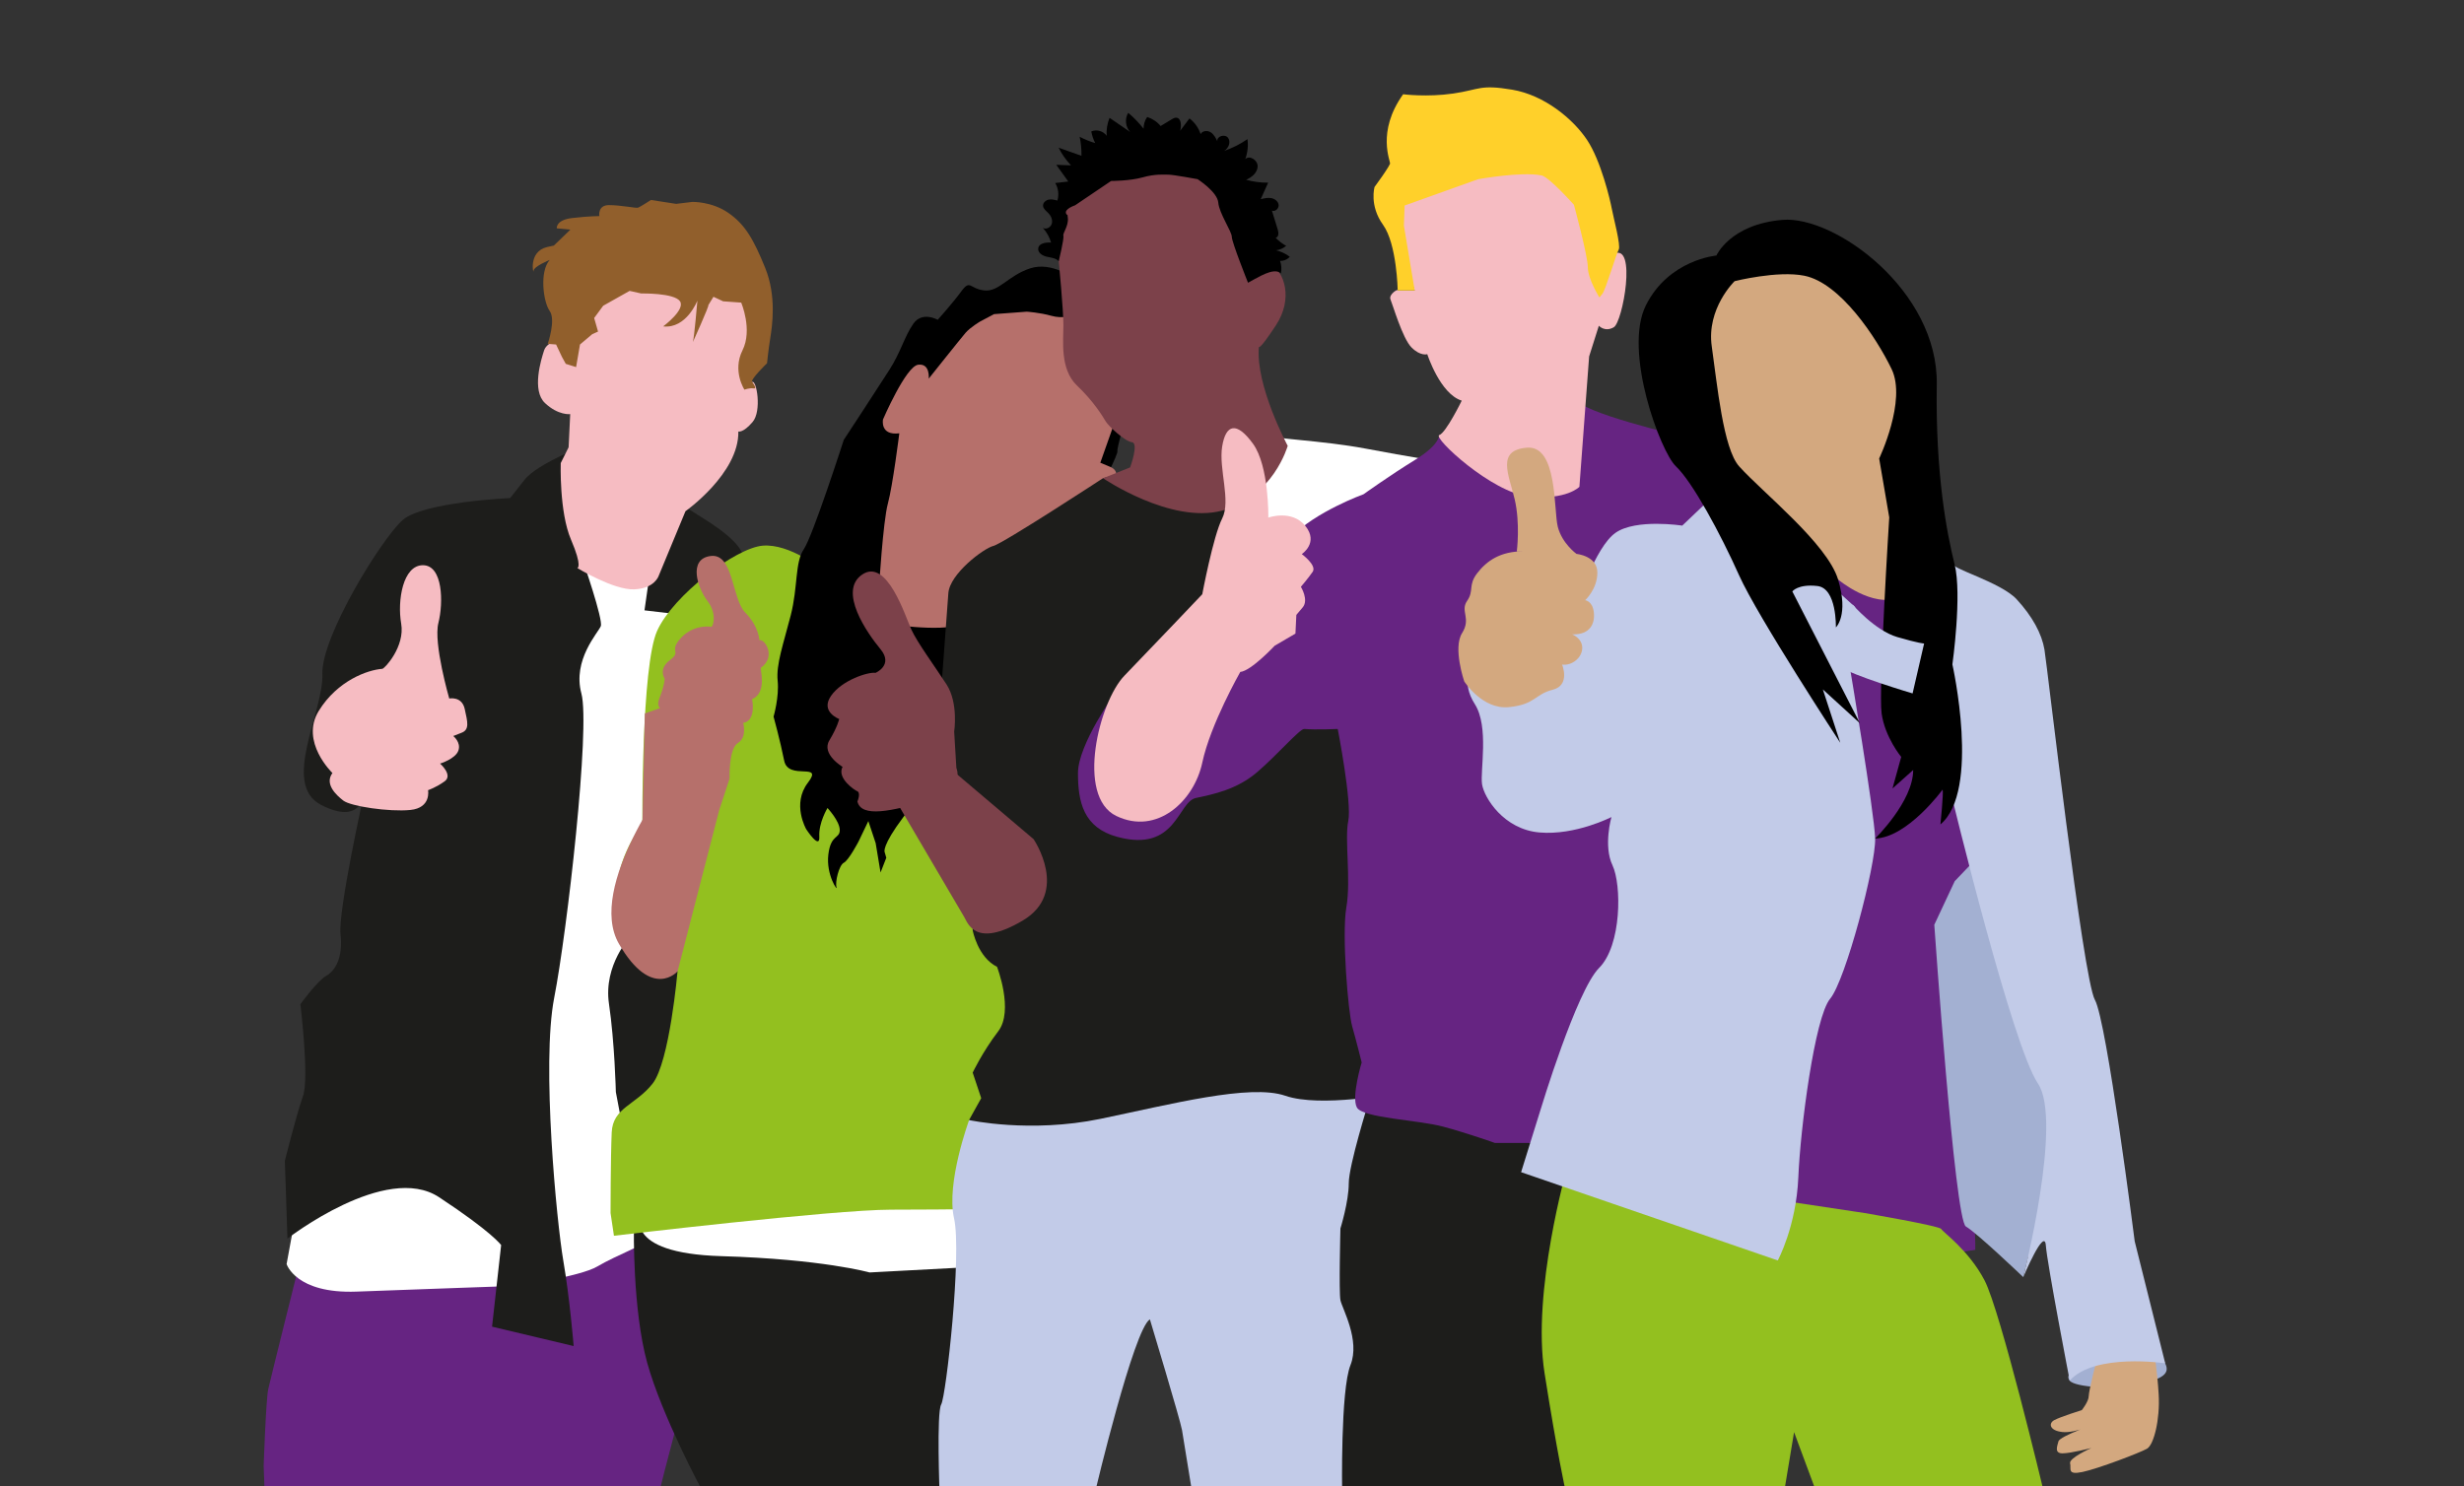 <?xml version="1.0" encoding="UTF-8"?>
<svg id="Layer_1" xmlns="http://www.w3.org/2000/svg" xmlns:xlink="http://www.w3.org/1999/xlink" viewBox="0 0 494 298.05">
  <rect x="0" y="0" width="494" height="298.05" fill="#333333" stroke="none"/>
  <defs>
    <style>
      .cls-1 {
        fill: none;
      }

      .cls-2 {
        fill: #a3b0d2;
      }

      .cls-3 {
        fill: #ffd02a;
      }

      .cls-4 {
        fill: #1d1d1b;
      }

      .cls-5 {
        fill: #f6bcc2;
      }

      .cls-6 {
        fill: #1d1d1b;
      }

      .cls-7 {
        fill: #d3a87f;
      }

      .cls-8 {
        fill: #fff;
      }

      .cls-9 {
        fill: #c2cbe8;
      }

      .cls-10 {
        fill: #915f2c;
      }

      .cls-11 {
        fill: #b6706b;
      }

      .cls-12 {
        fill: #662482;
      }

      .cls-13 {
        fill: #93c01f;
      }

      .cls-14 {
        clip-path: url(#clippath);
      }

      .cls-15 {
        fill: #7c414a;
      }
    </style>
    <clipPath id="clippath">
      <rect class="cls-1" width="494" height="298.05"/>
    </clipPath>
  </defs>
  <g class="cls-14">
    <path class="cls-12" d="M59.99,253.48s-5.75,23-6.21,25.07-.92,15.41-.92,15.41l.23,6.21s79.11-.23,79.11-.92,6.9-26.45,6.9-26.45l-2.99-15.18-3.45-14.26.92-3.68-21.39,6.67-16.1,2.76-21.16,2.99-14.95,1.38Z"/>
    <path class="cls-8" d="M59.53,242.21l-2.07,11.27s1.84,5.98,14.03,5.52,31.97-1.15,31.97-1.15c0,0,12.88-1.84,16.33-3.91s11.5-5.29,11.73-5.98,8.28-14.49,8.28-14.49l10.35-47.38-3.22-49.22-2.07-20.7s-32.66-3.68-33.12-3.68-7.13,12.42-7.13,12.42l-45.08,117.29Z"/>
    <path class="cls-6" d="M126.46,187.7s-5.52,5.75-4.37,13.57c1.15,7.82,1.38,17.71,1.38,17.71l1.61,8.51,14.26-2.07-1.38-11.96,3.68-12.65.92-9.2-2.3-2.3"/>
    <path class="cls-6" d="M136.34,100.54c-.23,1.15,11.04,5.98,12.65,10.81s4.37,4.83,3.22,5.06-15.18,6.9-15.18,6.9l-7.82-.92,1.38-9.66,5.75-12.19Z"/>
    <path class="cls-6" d="M118.12,88.97s-10.39,3.89-12.98,7.27l-2.86,3.63s-17.4.78-21.55,4.41c-4.15,3.63-16.36,23.37-16.1,30.9s-8.31,22.07-.26,26.22c8.05,4.15,8.57-2.08,8.57-2.08,0,0-5.19,23.37-4.67,28.04.52,4.67-1.04,7.27-2.86,8.31-1.82,1.04-5.19,5.71-5.19,5.71,0,0,1.82,14.8.52,18.43-1.3,3.63-3.63,12.98-3.63,12.98l.52,15.58s19.73-15.32,30.38-8.31c10.65,7.01,12.46,9.61,12.46,9.61l-1.82,16.36,16.36,3.89s-.78-9.61-2.08-17.14c-1.3-7.53-4.41-39.46-1.82-52.71s7.27-54.26,5.45-61.01c-1.82-6.75,3.38-12.2,3.89-13.5.52-1.3-3.63-13.24-3.63-13.24,0,0-2.34-20.25,1.3-23.37Z"/>
    <path class="cls-6" d="M127.09,246.24s-.3,16.35,2.67,27.05,11,25.56,11,25.56l50.82-.3,10.7-44.88-7.43-4.16-27.94-2.08-39.83-1.19Z"/>
    <path class="cls-8" d="M128.57,243.27s-4.16,8.02,16.05,8.62c20.21.59,29.72,3.27,29.72,3.27l27.94-1.49-1.49-12.78s-7.73-6.24-10.4-5.94-27.64.59-30.02.3-31.8,8.02-31.8,8.02Z"/>
    <path class="cls-13" d="M169.31,109.19l-4.55,5.01s-6.37-5.23-11.84-4.78-17.98,10.01-21.17,17.07c-3.19,7.06-2.96,38.69-2.96,38.69,0,0-4.55,5.92-5.01,12.29-.46,6.37-1.59,17.75,12.06,17.3,0,0-1.59,18.21-5.01,22.53-3.41,4.32-7.97,4.78-8.19,9.79s-.23,16.16-.23,16.16l.68,4.55s43.93-5.23,55.54-5.23,26.17-.23,26.17-.23l3.19-26.63,3.87-18.21-12.06-23.22-22.76-45.52s-7.97-19.12-7.74-19.57Z"/>
    <path d="M215.51,55.95s-4.58-3.6-9.01-2.13c-4.42,1.47-6.22,4.75-9.17,4.42s-2.78-2.29-4.58.16-4.75,5.73-4.75,5.73c0,0-3.11-1.8-4.91.82-1.8,2.62-2.46,5.57-4.75,9.17s-9.17,14.08-9.17,14.08c0,0-6.22,19.32-8.02,21.94s-1.15,7.53-2.62,13.26c-1.47,5.73-2.95,9.82-2.62,13.1s-.82,7.2-.82,7.2c0,0,1.31,4.75,2.13,8.84.82,4.09,8.02.16,4.75,4.42s-.33,9.33-.33,9.33c0,0,2.78,4.26,2.62,1.47-.16-2.78,1.64-5.73,1.64-5.73,0,0,2.46,2.62,2.46,4.42s-1.8.82-2.29,4.91,1.96,7.53,1.64,6.55c-.33-.98.49-4.42,1.47-4.91s2.95-4.26,2.95-4.26l1.96-4.09,1.47,4.42.98,5.89,1.15-2.95-.33-1.15s-.65-1.15,3.77-7.04l4.42-5.89,23.42-54.53s10.97-5.73,11.46-5.73,3.77-6.71,3.6-7.2,1.8-7.37,1.8-7.37l-.33-9.5s-9.33-18.01-9.99-17.68Z"/>
    <path d="M331.84,80.07s8.73,22.16,2.69,28.87c-6.04,6.71,4.36,6.38,4.36,6.38l15.88-8.07-9.84-10.06-5.71-11.41-7.39-5.71Z"/>
    <path class="cls-11" d="M215.67,62.99c-.65.33-2.62.98-4.91.33s-4.91-.82-4.91-.82l-6.55.49-2.78,1.47s-1.96,1.15-2.95,2.29c-.98,1.15-7.37,9.17-7.37,9.17,0,0,.33-3.11-2.13-2.78s-7.04,10.97-7.04,10.97c0,0-.65,3.27,3.27,2.78,0,0-1.31,10.48-2.29,14.08s-1.8,17.19-1.8,17.19l1.31,6.88s10.81,1.8,15.23.16,9.01-9.82,9.01-9.82l18.67-9.17s-2.13-5.4-1.8-5.89,4.91-4.42,4.91-4.42c0,0,.98-1.47-.98-2.29l-1.96-.82,2.95-8.35,1.64-3.93-2.29-6.55-.65-3.93-6.55-7.04Z"/>
    <path class="cls-9" d="M200.61,222.72l-6.32,1.89s-4.63,12.59-3.02,19.67-1.61,35.73-2.57,37.34-.32,18.02-.32,18.02l31.22-.64s7.72-32.51,10.94-34.44c0,0,6.12,20.28,6.44,22.21.32,1.93,2.25,13.84,2.25,13.84l33.15-2.9,5.79-57.29,2.57-24.78-34.76-5.47-12.87,1.93-32.51,10.62Z"/>
    <path class="cls-4" d="M229.41,93.62l-8.27,2.27s-20.03,13.1-21.98,13.58-8.78,5.61-9.03,9.51-1.95,26.1-1.95,26.1l6.34,25.61.49,13.66v2.2s.98,5.37,4.88,7.32c0,0,3.41,8.78.24,12.93-3.17,4.15-5.12,8.29-5.12,8.29l1.71,5.12-2.44,4.39s12.2,2.68,26.34-.24c14.15-2.93,30-7.07,37.08-4.63s21.95-.49,21.95-.49l4.88-12.44-7.56-68.3,2.93-13.66-21.13-17.09s-6.67-10.96-7.41-11.21-20.98-3.41-21.95-2.93Z"/>
    <path class="cls-8" d="M254.78,87.28c-.24.73,10,.98,19.03,2.68,9.03,1.71,15.37,2.68,15.37,2.68l-10.49,19.27-22.2,3.66-4.15-.73s-3.9-17.56-3.17-17.56,5.85-10.73,5.61-10Z"/>
    <path class="cls-15" d="M213.2,47.32c-1.08.9-.93,5.08-.93,5.08,0,0,.93,9.73.93,12.8s-.72,8.85,2.71,12.1c3.43,3.25,5.24,6.32,5.78,7.22s3.79,3.97,5.24,4.15-.36,5.06-.36,5.06l-5.42,2.17s13.54,9.21,23.84,6.5,13.18-13,13.18-13c0,0-6.5-12.1-5.78-19.86,0,0,0,.9,3.43-4.33s1.81-10.65-1.26-12.46c-3.07-1.81-2.89-5.24-2.89-5.24,0,0-10.47-15.35-11.02-15.71s-9.21.36-9.21.36l-5.78.36-3.61,1.99-3.61,2.17-2.35,1.81-1.74,2.8-1.87,1,.72,5.05Z"/>
    <path class="cls-6" d="M274.42,220.92s-4.01,12.71-4.01,16.38-1.67,9.03-1.67,9.03c0,0-.33,12.71,0,14.38.33,1.67,4.01,8.02,2.01,13.04-2.01,5.02-1.67,25.41-1.67,25.41l53.5-.33-1.34-27.42v-23.74l4.68-16.72-10.7-8.69-10.7-2.67-30.09,1.34Z"/>
    <path class="cls-12" d="M294.32,86.62l-5.78.62s.2,1.87-4.79,4.95c-5,3.07-10.38,6.92-10.38,6.92,0,0-9.61,3.46-14.6,8.65-5,5.19-32.09,30.75-32.09,30.75l-3.07.38s-7.49,10.38-7.49,16.14,1.07,10.96,7.94,12.8c11.81,3.17,12.04-7.04,15.69-7.81s8.26-1.73,12.3-5.19c4.04-3.46,8.56-8.72,9.42-8.65,2.31.19,6.73,0,6.73,0,0,0,2.88,14.8,2.11,18.45-.77,3.65.58,11.72-.38,17.29-.96,5.57.38,21.14,1.15,23.83.77,2.69,1.92,7.3,1.92,7.3,0,0-2.11,6.92-.96,9.03s12.3,2.5,17.29,3.84c5,1.35,10.38,3.27,10.38,3.27h17.1l19.79-24.4,2.31-19.22,3.84-28.44,2.19-59.95-3.34-8.65s-19.79-4.42-24.6-7.49-7.88-1.73-7.88-1.73l-14.8,7.3Z"/>
    <path class="cls-5" d="M280.22,58.25c.21-.46-1.89.75-1.44,1.8s2.4,7.81,4.21,9.62,3.16,1.35,3.16,1.35c0,0,2.55,7.96,6.91,9.32,0,0-3.16,6.46-4.51,6.91s10.52,11.57,18.03,12.32,10.07-1.95,10.07-1.95l1.95-26.14,1.95-6.16s1.2,1.35,3,.3,4.66-16.98,0-14.72-2.7-4.21-2.7-4.21c0,0-7.06-13.07-7.96-13.07s-10.97-.6-10.97-.6l-8.26,1.5-7.51,1.2-2.4,1.8-4.21,1.65,1.5,11.57,2.59,7.52h-3.41Z"/>
    <path class="cls-2" d="M416.35,274.34c-.2.3-2.43,1.16-1.41,2.51,1.02,1.34,9.01,1.84,13.85.75,4.84-1.09,6.32-2.17,5.3-4.21-1.98-3.97-8.46-3.69-8.46-3.69l-6.52,2.47-2.76,2.17Z"/>
    <path class="cls-7" d="M420.41,272.48s-1.65,6.41-1.65,7.48-1.38,2.8-1.38,2.8c0,0-4.27,1.34-5.51,2s-.96,2.14,1.65,2.4,6.88-1.74,6.88-1.74c0,0-7.43,2.54-7.71,3.61s-.83,2.4.83,2.4,5.78-1.07,5.78-1.07c0,0-4.54,2-4.27,3.07.28,1.07-.69,2.4,2.48,1.74,3.17-.67,11.56-3.87,12.94-4.67s2.62-5.88,2.34-10.82-.96-8.81-.96-8.81l-11.43,1.6Z"/>
    <path class="cls-12" d="M398.42,179.02s-4.28,17.81-4.62,23.3c-.34,5.48-1.71,23.47.34,32.03,2.06,8.56,1.88,16.27,1.88,16.27,0,0-13.53,2.4-21.41,0s-19.87-8.22-19.87-8.22l-12.5-45.22,7.71-30.32-2.23-15.24.17-16.62.86-10.11,6.34-12.68,16.62-6.34,6.68,5.48,6.68,5.48,13.36,62.18Z"/>
    <path class="cls-13" d="M314.15,234.26s-7.06,24.7-4.49,41.06c2.57,16.36,4.17,23.41,4.17,23.41h43.94l1.92-11.55,4.17,11.23,45.87.64s-8.66-36.24-11.87-42.34c-3.21-6.09-8.34-9.62-8.66-10.26s-15.4-3.21-15.4-3.21l-59.66-8.98Z"/>
    <path class="cls-2" d="M405.63,256.09s-9.26-8.85-11.5-10.15c-2.23-1.3-6.33-60.5-6.33-60.5l4.1-8.75,4.69-4.9,5.92,6.57,5.96,10.24,9.87,30.53-1.12,9.87-3.91,15.45-6.7,7.63-.98,4.01Z"/>
    <path class="cls-9" d="M391.87,113.14c-1.4.64,9.24,3.56,12.43,7.02,3.19,3.46,5.05,6.92,5.59,10.11s7.71,65.97,10.11,70.23c2.39,4.26,7.98,48.41,7.98,48.41l6.12,24.47s-14.1-2.13-19.15,3.46c0,0-4.52-23.41-4.79-27.13-.27-3.72-4.52,6.38-4.52,6.38,0,0,7.98-31.39,2.93-38.84-5.05-7.45-16.76-55.33-18.09-60.92-1.33-5.59-5.32-17.29-5.59-18.62-.27-1.33,1.33-10.37.8-11.97-.53-1.6,1.6-10.64,1.6-10.64l4.59-1.97Z"/>
    <path class="cls-7" d="M368.51,116.2s6.85,5.81,12.36,3.6,2.87-14.34,2.87-14.34l.44-21.62-8.38-18.75s-10.81-12.79-11.47-13.02-9.93,0-9.93,0l-6.62,2.43s-5.29,5.74-5.96,6.18-3.53,8.6-3.53,9.27.66,12.79.66,12.79c0,0,1.54,9.04,1.99,9.71s9.04,13.02,9.04,13.02l18.52,10.74Z"/>
    <path class="cls-9" d="M341.8,101.08l-4.53,4.32s-9.26-1.44-13.38,1.44-7.82,14.61-7.82,14.61l-10.5,1.85-7.62,8.44-2.88,2.06s-2.26,2.88.62,7.41,1.03,13.38,1.44,16.05,4.32,9.06,11.53,9.67c7.2.62,14.41-3.09,14.41-3.09,0,0-1.65,5.76.21,9.67,1.85,3.91,1.85,16.05-2.68,20.58-4.53,4.53-11.73,28.4-11.73,28.4l-3.91,12.56,51.46,17.7s3.7-6.79,4.12-16.67c.41-9.88,3.29-32.11,6.38-35.81,3.09-3.7,9.18-26.79,9.02-32.13-.17-5.33-5.11-34.56-5.11-34.56l-.71-5.11,1.3-6.89.64.27-10.91-9.88-6.38-4.73-12.97-6.17Z"/>
    <path d="M344.12,51.23s2.78-6.27,13.26-7.14,31.22,14.17,30.92,33c-.29,17.96,2.04,29.93,3.57,36.05,1.53,6.11-.44,20.09-.44,20.09,0,0,5.68,25.32-2.4,32.09,0,0,.65-6.33.44-6.99,0,0-6.99,9.61-13.54,9.82,0,0,7.64-7.42,7.64-13.75l-4.15,3.71,1.75-6.33s-3.27-3.93-3.93-8.73c-.65-4.8,1.53-39.3,1.53-39.3l-2.02-11.81s5.55-11.61,2.49-17.94c-3.06-6.33-10.29-17.27-17.5-18.71-5.36-1.08-13.97,1.09-13.97,1.09,0,0-5.68,5.46-4.58,13.1,1.09,7.64,2.29,20.48,5.49,24.04,4.72,5.25,17.65,15.48,19.83,22.68,2.18,7.2-.44,9.61-.44,9.61,0,0,.22-7.86-3.71-8.3s-5.02,1.09-5.02,1.09l13.54,26.42-7.42-6.77,3.49,10.7s-16.59-25.32-20.3-33.62c-3.71-8.3-9.32-18.68-12.66-21.83-3.1-2.93-10.6-23.1-6.01-32.27,4.58-9.17,14.15-9.99,14.15-9.99Z"/>
    <path class="cls-7" d="M304.1,110.56s.72-5.55-.43-10.46c-1.15-4.91-3.75-9.81,2.45-10.33,6.2-.52,5.34,12.53,6.2,15.88.87,3.36,3.75,5.42,3.75,5.42,0,0,4.18.39,4.18,3.74s-2.45,5.55-2.45,5.55c0,0,1.44.13,1.73,2.32s-.58,4.65-4.33,4.52c0,0,2.02.77,2.02,2.71s-2.02,3.62-4.04,3.36c0,0,1.73,4.13-1.88,5.04-3.61.9-3.46,2.97-8.8,3.49-5.34.52-8.94-5.17-8.94-5.17,0,0-2.31-6.71-.43-9.68,1.88-2.97-.43-4.39,1.01-6.46s.14-3.1,2.02-5.55,4.62-4.39,9.23-4.39"/>
    <path class="cls-9" d="M371.42,121.22s4.47,5.21,8.94,6.52c4.47,1.3,5.4,1.3,5.4,1.3l-2.31,10.01s-12.4-3.68-14.44-5.36c-2.05-1.68-.74-5.21,0-5.77s2.42-6.7,2.42-6.7Z"/>
    <path class="cls-3" d="M309.03,35.17c-4.05-.81-12.7.77-12.7.77l-14.72,5.27-.15,4.03,2.17,13.01h-3.41s-.15-9.29-2.94-13.17c-2.79-3.87-1.7-7.59-1.7-7.59l1.55-2.17s1.39-2.01,1.55-2.48-2.79-6.35,2.63-13.94c0,0,4.8.62,10.07-.15s5.27-1.86,11.77-.77,12.24,5.89,15.03,10.07c2.79,4.18,4.65,12.08,4.96,13.79.31,1.7,1.86,7.44,1.39,8.21s-2.63,8.06-3.25,8.83l-.62.77s-2.32-3.72-2.32-6.04-2.79-12.55-2.79-12.55c0,0-4.96-5.58-6.51-5.89Z"/>
    <path class="cls-5" d="M241.04,119.16s2.18-11.63,3.99-15.19c1.81-3.56-.73-9.94,0-14.44.73-4.5,2.9-5.06,6.17-.56,3.27,4.5,3.08,14.82,3.08,14.82,0,0,4.72-1.69,7.44,1.69,2.72,3.38-.73,5.63-.73,5.63,0,0,3.08,2.25,2.18,3.56-.91,1.31-2.36,3-2.36,3,0,0,1.63,2.63.36,4.13l-1.27,1.5-.18,3.75-4.17,2.44s-4.72,5.06-6.89,5.25c0,0-5.99,10.5-7.62,18.19s-9.07,14.63-17.24,10.69c-8.16-3.94-3.45-22.88,1.63-28.13,5.08-5.25,15.6-16.32,15.6-16.32Z"/>
    <path d="M212.27,52.39c-.57-.66-1.55-.72-2.41-.91s-1.82-.8-1.71-1.67c.13-1.04,1.53-1.24,2.58-1.17-.32-1.09-.89-2.11-1.66-2.95.67.43,1.64-.13,1.82-.9s-.22-1.58-.78-2.13c-.41-.4-.94-.79-.99-1.36-.06-.6.49-1.12,1.08-1.26s1.2.02,1.79.18c.36-1.16.2-2.48-.43-3.52.87-.1,1.75-.2,2.62-.3-.8-1.12-1.6-2.23-2.41-3.35l2.96.11c-1-1.05-1.84-2.24-2.49-3.54,1.53.54,3.05,1.08,4.58,1.62.02-1.28-.1-2.56-.36-3.81.99.52,2.04.95,3.11,1.26-.37-.74-.63-1.52-.78-2.33,1.06-.47,2.42-.09,3.08.87-.08-1.22.12-2.47.58-3.6,1.38.95,2.76,1.9,4.14,2.84-.96-1-1.13-2.67-.39-3.84,1.13.95,2.16,2.02,3.07,3.18-.01-.83.25-1.67.72-2.35,1.05.33,2,.96,2.7,1.81.75-.45,1.49-.9,2.24-1.35.25-.15.51-.31.8-.32,1.09-.04,1.18,1.58.88,2.62.62-.82,1.24-1.64,1.86-2.47,1.05.79,1.84,1.91,2.24,3.15.32-.69,1.34-.79,1.99-.39s1.02,1.12,1.36,1.81c-.16-1.02,1.54-1.51,2.15-.68s.11,2.11-.79,2.62c1.66-.56,3.24-1.36,4.68-2.36.18,1.34.03,2.73-.44,4,.9-.86,2.54.26,2.48,1.5-.06,1.24-1.17,2.17-2.31,2.65,1.44.4,2.93.6,4.42.58-.5,1.1-.99,2.21-1.49,3.31.7-.17,1.42-.34,2.12-.21s1.39.65,1.47,1.36-.71,1.44-1.35,1.14c.39,1.28.79,2.55,1.18,3.83.19.61.2,1.53-.43,1.62.62.64,1.33,1.19,2.11,1.62-.57.49-1.29.81-2.04.89,1,.23,1.94.68,2.76,1.3-.48.55-1.22.86-1.95.82.29.81.35,1.7.16,2.54-1.36-1.48-5.3,1.28-5.09,1.02l-1.49.83s-3.25-8.13-3.25-9.21-2.53-4.7-2.71-6.86-4.15-4.7-4.15-4.7c0,0-4.88-.9-5.78-.9s-2.71-.18-5.24.54-6.32.72-6.32.72l-7.22,4.88s-2.17.72-1.81,1.63.18-.72.36.9-1.08,3.07-.9,3.61-.93,5.08-.93,5.08Z"/>
    <path class="cls-15" d="M175.54,134.92s3.64-1.54.99-4.74c-2.65-3.2-8.6-11.68-3.64-14.99,4.96-3.31,8.6,8.38,9.81,11.02,1.21,2.65,4.63,7.28,7.06,11.02,2.43,3.75,1.54,9.48,1.54,9.48l.44,7.28s1.98,4.3-5.51,6.5c-7.5,2.2-13.56,3.53-14.33.22,0,0,.78-1.8-.11-2.09-.33-.11-4.08-2.54-2.87-4.85,0,0-4.3-2.54-2.65-5.29s1.98-4.3,1.98-4.3c0,0-3.86-1.43-1.65-4.63,2.2-3.2,7.5-4.85,8.93-4.63Z"/>
    <path class="cls-15" d="M179.41,160.22s13.17,22.44,13.9,23.66,2.2,6.34,11.71.73c9.51-5.61,2.2-16.34,2.2-16.34l-17.56-14.88-8.78,3.9"/>
    <path class="cls-11" d="M142.59,125.7c.33.05,1.26-2.58-.73-5.15s-3.99-8.49.63-9.06c4.62-.57,4.2,8.59,6.93,11.35s2.83,5.53,2.83,5.53c1.05-.33,3.44,3.28.31,5.53-.26.19,1.36,4.96-1.78,6.3,0,0,.94,4.29-1.78,4.77,0,0,.84,2.86-1.05,4.01-1.89,1.14-1.68,7.15-1.68,7.15l-.93,2.84-1.17,3.55s-5.35.67-9.66-4.01c-4.3-4.67-1.47-10.11-1.47-10.11,0,0-2.31-1.72-.73-4.2s-1.15-1.53-.1-4.2c1.05-2.67,1.05-3.91,1.05-3.91,0,0-1.36-1.91,1.05-3.72s-.21-1.62,1.99-4.2c2.2-2.58,5.14-2.67,6.3-2.48Z"/>
    <path class="cls-5" d="M113.37,67.69s-3.64.63-4.27,2.53c-.63,1.9-2.53,8.07.16,10.6,2.69,2.53,5.06,2.22,5.06,2.22l-.32,6.65-1.58,3.17s-.32,9.81,2.06,15.35c2.37,5.54,1.27,5.7,1.27,5.7,0,0,7.28,4.43,11.39,4.27s4.91-2.69,4.91-2.69l5.38-12.98s10.76-7.6,10.6-15.98c0,0,.95.32,2.85-1.9s.8-8.49-.07-8.04-1.35-2.4-1.35-2.4c0,0,3.96-7.91,3.96-8.86s-1.74-4.59-2.22-5.7-2.06-2.37-2.06-2.37l-13.14-1.42-8.23-1.11-3.96.95-1.42,1.74-1.74,2.53-7.28,7.75Z"/>
    <path class="cls-10" d="M142.01,61.19c.26,0-3.36,8.02-3.1,7.37s.91-8.28.91-8.28c0,0-2.2,5.69-6.86,5.17,0,0,4.53-3.36,3.36-5.05s-7.76-1.55-7.76-1.55l-2.33-.52-5.3,2.98-1.81,2.46.78,2.72-1.16.52-2.46,2.07-.78,4.53-2.07-.65-.78-1.42-1.16-2.46-1.68-.13s1.68-4.79.39-6.6-2.07-7.89,0-10.22c0,0-3.23,1.29-3.23,2.2s-1.16-3.88,2.72-4.79c3.88-.91.91.13.91.13l3.75-3.62-2.72-.26s-.26-1.68,3.1-2.07,5.43-.39,5.43-.39c0,0-.39-2.2,1.94-2.2s5.43.65,5.82.52,2.59-1.55,2.59-1.55l5.05.78,3.23-.39s3.88-.13,7.24,2.2,5.05,5.3,7.37,11,1.42,11.64,1.03,14.1c-.39,2.46-.65,5.05-.65,5.05,0,0-3.36,3.23-2.98,3.75s1.03,1.42.26,1.29-1.81.26-1.81.26c0,0-2.46-3.75-.39-7.89s-.26-9.57-.26-9.57l-3.62-.26-1.94-.91-1.03,1.68Z"/>
    <path class="cls-5" d="M76.64,134.12c.49-.04,4.59-4.49,3.79-9.08-.8-4.59.34-11.7,4.36-11.7s4.13,7.52,3.1,11.59c-1.03,4.07,2.18,15.14,2.18,15.14,0,0,2.53-.52,3.1,2.09.57,2.61,1.03,4.18-.69,4.8l-1.61.63s1.61,1.25,1.03,2.92-3.67,2.61-3.67,2.61c0,0,2.64,2.3.92,3.55s-3.33,1.78-3.33,1.78c0,0,.69,3.55-3.56,3.97-4.25.42-11.94-.73-13.43-1.88s-3.79-3.34-2.18-5.53c0,0-6.54-6.27-2.76-12.43,3.79-6.16,9.87-8.25,12.74-8.46Z"/>
    <path class="cls-11" d="M135.85,194.77l8.32-32.24-9.5-7.24s-17.2,22.59-10.57,33.99c6.63,11.4,11.75,5.49,11.75,5.49Z"/>
    <polygon class="cls-11" points="133.43 141.61 129.28 143.06 128.8 165.18 137.78 161.92 136.74 151.14 136.95 145.54 133.43 141.61"/>
  </g>
</svg>